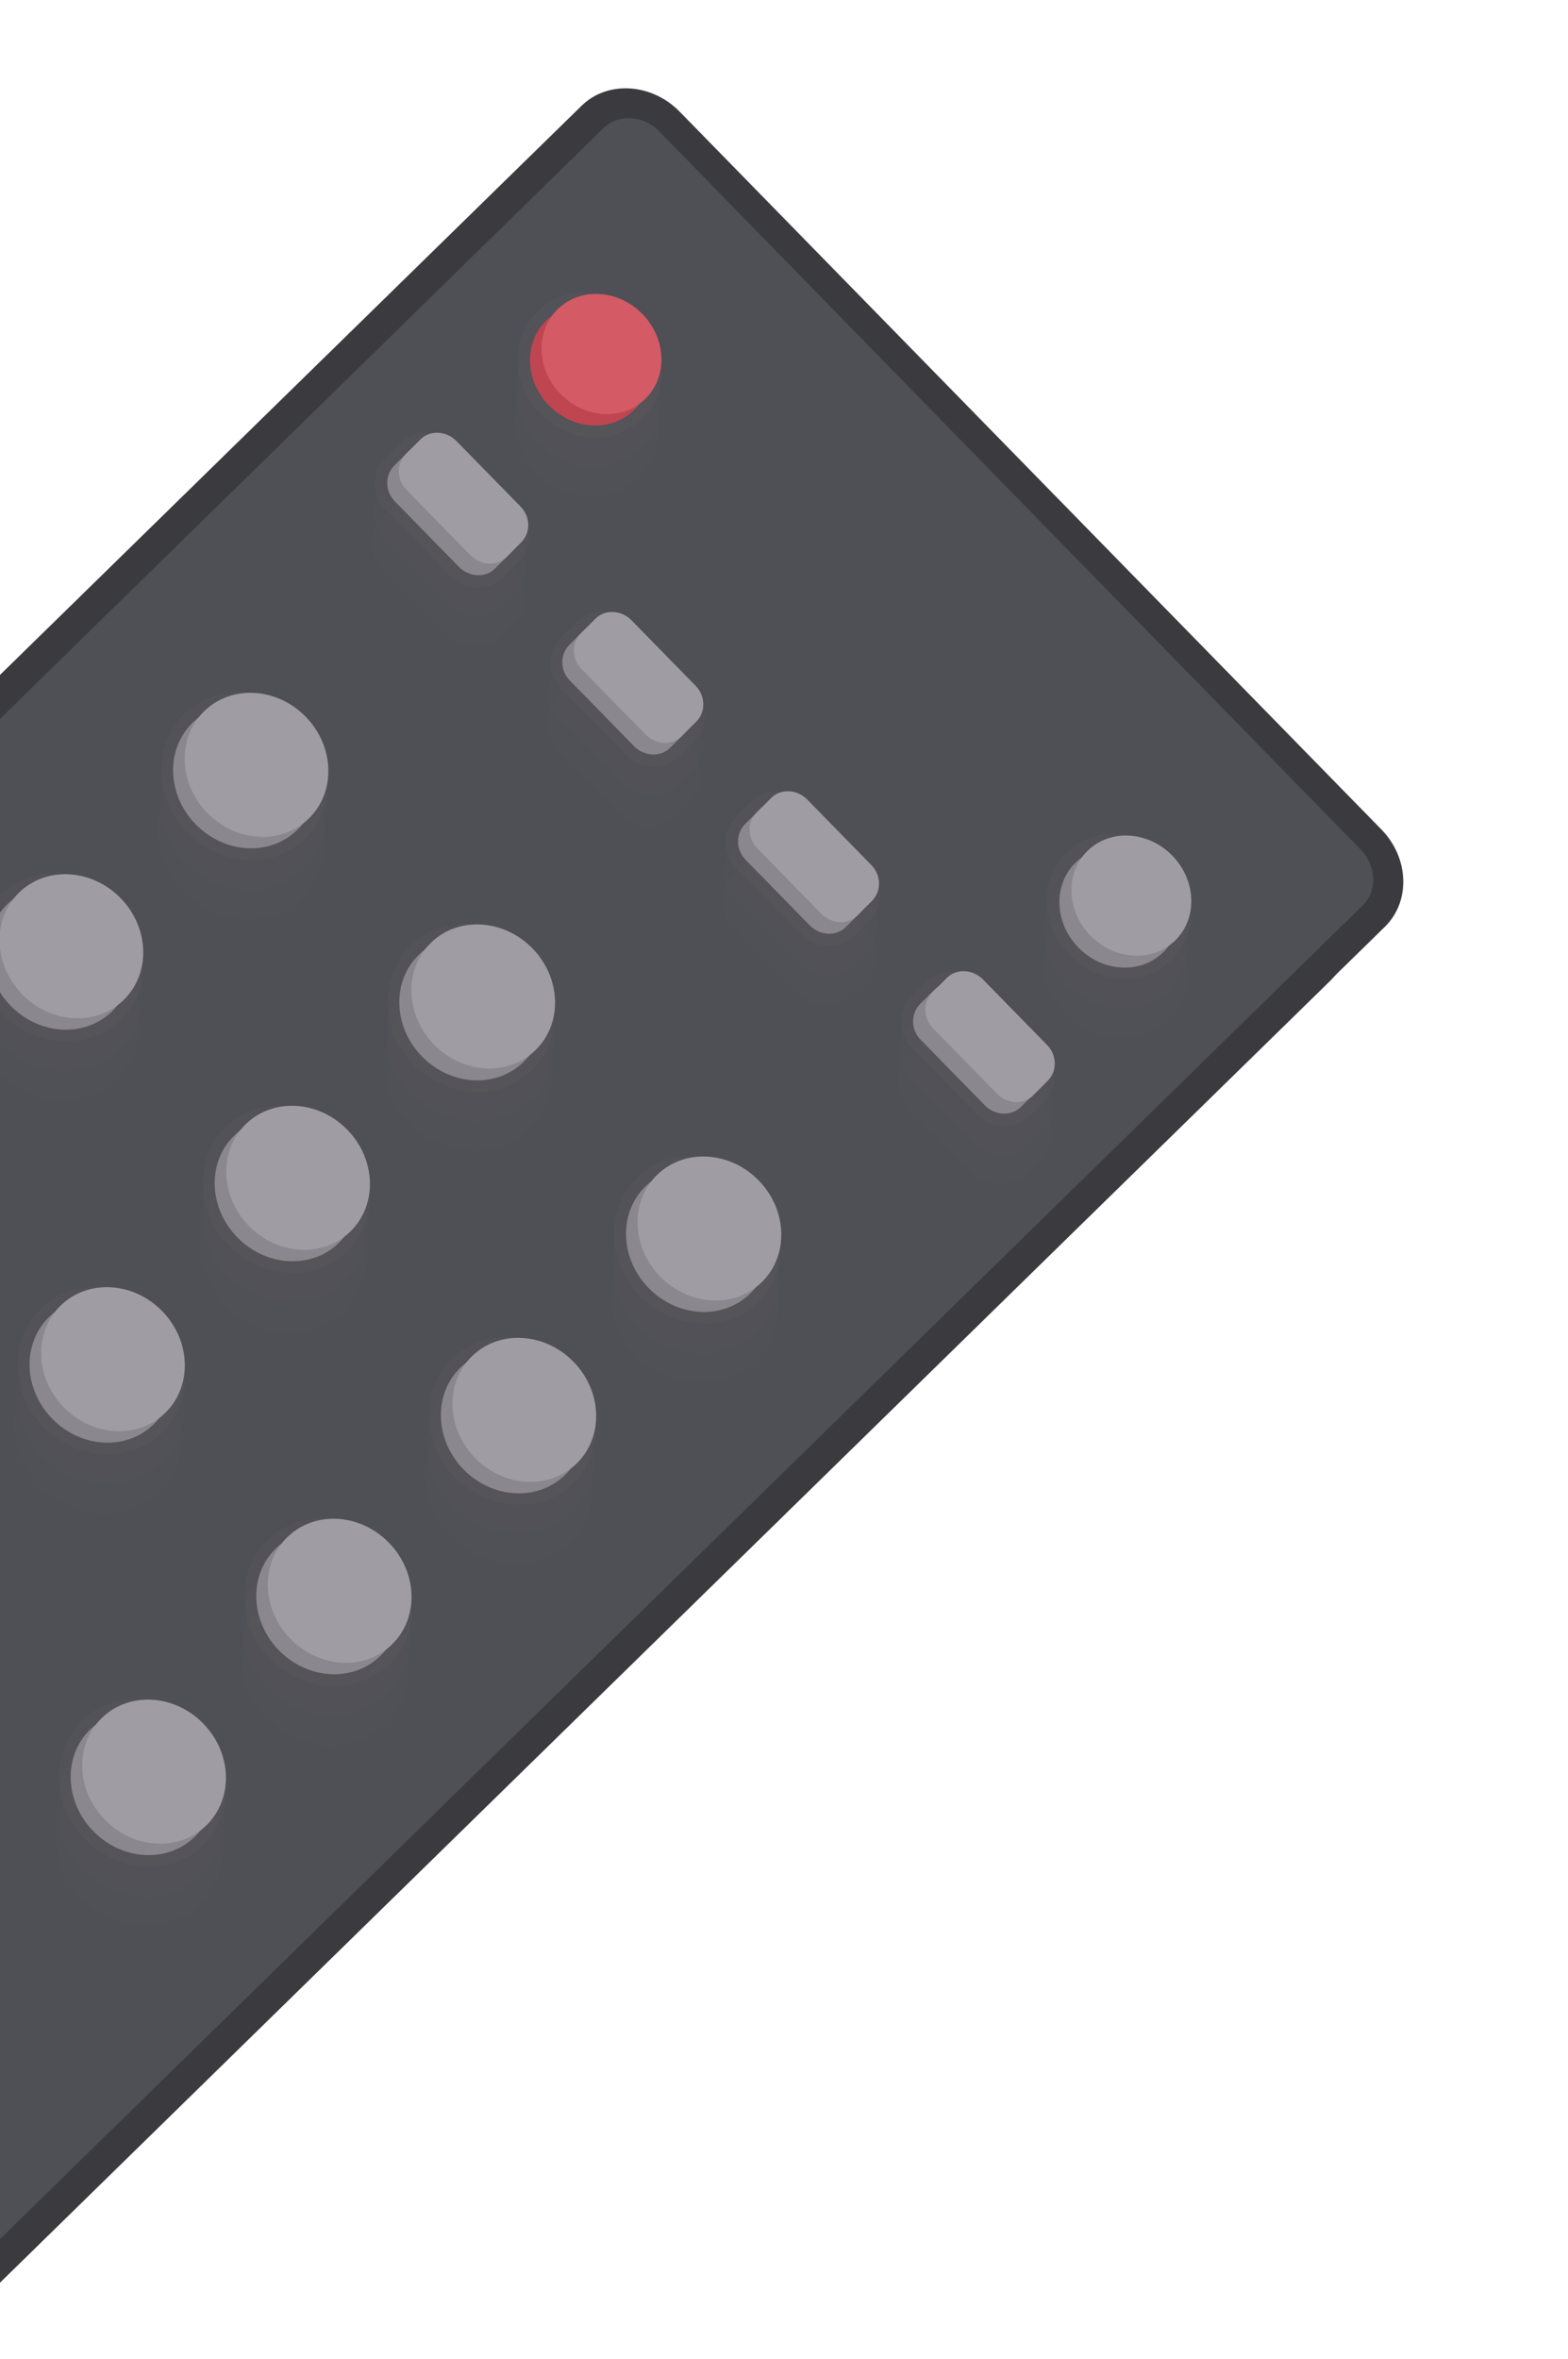 <?xml version="1.0" encoding="utf-8"?>
<!-- Generator: Adobe Illustrator 21.1.0, SVG Export Plug-In . SVG Version: 6.00 Build 0)  -->
<svg version="1.1" id="Layer_1" xmlns="http://www.w3.org/2000/svg" xmlns:xlink="http://www.w3.org/1999/xlink" x="0px" y="0px"
	 viewBox="0 0 230.2 346.1" style="enable-background:new 0 0 230.2 346.1;" xml:space="preserve">
<style type="text/css">
	.st0{fill-rule:evenodd;clip-rule:evenodd;fill:#3B3B3F;}
	.st1{fill:#3B3B3F;}
	.st2{fill-rule:evenodd;clip-rule:evenodd;fill:#4F4F56;}
	.st3{opacity:0.2;}
	.st4{fill-rule:evenodd;clip-rule:evenodd;fill:#5D5D5D;}
	.st5{opacity:0.6;}
	.st6{fill-rule:evenodd;clip-rule:evenodd;fill:#E25E5A;}
	.st7{fill-rule:evenodd;clip-rule:evenodd;fill:#3B932E;}
	.st8{fill-rule:evenodd;clip-rule:evenodd;fill:#D6B800;}
	.st9{fill-rule:evenodd;clip-rule:evenodd;fill:#3C78CE;}
	.st10{fill-rule:evenodd;clip-rule:evenodd;fill:#3E3C44;}
	.st11{fill-rule:evenodd;clip-rule:evenodd;fill:#97949C;}
	.st12{fill-rule:evenodd;clip-rule:evenodd;fill:#8A878F;}
	.st13{fill-rule:evenodd;clip-rule:evenodd;fill:#BF4550;}
	.st14{fill-rule:evenodd;clip-rule:evenodd;fill:#9F9CA4;}
	.st15{fill-rule:evenodd;clip-rule:evenodd;fill:#D45A65;}
</style>
<g>
	<g>
		<g>
			<path class="st0" d="M-277.4,385.2c-3.2-3.3-3.4-8.4-0.4-11.3L78.9,25c3-2.9,8.1-2.7,11.3,0.6L193.3,131
				c3.2,3.3,3.4,8.4,0.4,11.3L-163,491.3c-3,2.9-8.1,2.7-11.3-0.6L-277.4,385.2z"/>
			<path class="st1" d="M191.9,132.4c2.4,2.4,2.5,6.2,0.3,8.3l-356.7,348.9c-2.2,2.2-6,2-8.3-0.5L-276,383.8
				c-2.4-2.4-2.5-6.2-0.3-8.3L80.5,26.6c2.2-2.2,6-2,8.3,0.5L191.9,132.4 M194.8,129.6L91.7,24.2c-4.1-4.1-10.5-4.5-14.3-0.8
				l-356.7,348.9c-3.8,3.7-3.6,10.1,0.5,14.3l103.1,105.4c4.1,4.1,10.5,4.5,14.3,0.8l356.7-348.9C199,140.2,198.8,133.8,194.8,129.6
				L194.8,129.6z"/>
		</g>
		<g>
			<path class="st2" d="M-269.3,377.3c-3.2-3.3-3.3-8.3-0.4-11.2L87,17.2c3-2.9,8-2.6,11.2,0.6l103.1,105.4
				c3.2,3.3,3.3,8.3,0.4,11.2L-155,483.3c-3,2.9-8,2.6-11.2-0.6L-269.3,377.3z"/>
			<path class="st1" d="M199.8,124.7c2.3,2.4,2.4,6,0.3,8.1l-356.7,348.9c-2.2,2.1-5.8,1.9-8.1-0.4l-103.1-105.4
				c-2.3-2.4-2.4-6-0.3-8.1L88.6,18.8c2.2-2.1,5.8-1.9,8.1,0.4L199.8,124.7 M202.8,121.7L99.7,16.3c-4.1-4.1-10.5-4.5-14.3-0.8
				l-356.7,348.9c-3.8,3.7-3.6,10.1,0.5,14.3l103.1,105.4c4.1,4.1,10.5,4.5,14.3,0.8L203.3,136C207.1,132.3,206.9,125.9,202.8,121.7
				L202.8,121.7z"/>
		</g>
		<g>
			<g>
				<g class="st3">
					<g>
						<g class="st3">
							<path class="st4" d="M69.7,94.9c-1.5,0-3-0.6-4.1-1.7l-9.4-9.6c-2.2-2.2-2.2-5.6-0.1-7.7l2.3-2.3c0.9-0.9,2.2-1.4,3.6-1.4
								c1.5,0,3,0.6,4.1,1.7l9.4,9.6c1,1,1.6,2.4,1.7,3.8c0,1.5-0.5,2.8-1.5,3.8l-2.3,2.3C72.3,94.3,71.1,94.9,69.7,94.9z"/>
						</g>
						<g class="st3">
							<path class="st4" d="M95.5,121.2c-1.5,0-3-0.6-4.1-1.7l-9.4-9.6c-2.2-2.2-2.2-5.6-0.1-7.7l2.3-2.3c0.9-0.9,2.2-1.4,3.6-1.4
								c1.5,0,3,0.6,4.1,1.7l9.4,9.6c1,1,1.6,2.4,1.7,3.8c0,1.5-0.5,2.8-1.5,3.8l-2.3,2.3C98.1,120.7,96.8,121.2,95.5,121.2z"/>
						</g>
						<g class="st3">
							<path class="st4" d="M121.2,147.5c-1.5,0-3-0.6-4.1-1.7l-9.4-9.6c-2.2-2.2-2.2-5.6-0.1-7.7l2.3-2.3c0.9-0.9,2.2-1.4,3.6-1.4
								c1.5,0,3,0.6,4.1,1.7l9.4,9.6c1,1,1.6,2.4,1.7,3.8c0,1.5-0.5,2.8-1.5,3.8l-2.3,2.3C123.8,147,122.6,147.5,121.2,147.5z"/>
						</g>
						<g class="st3">
							<path class="st4" d="M147,173.8c-1.5,0-3-0.6-4.1-1.7l-9.4-9.6c-2.2-2.2-2.2-5.6-0.1-7.7l2.3-2.3c0.9-0.9,2.2-1.4,3.6-1.4
								c1.5,0,3,0.6,4.1,1.7l9.4,9.6c2.2,2.2,2.2,5.6,0.1,7.7l-2.3,2.3C149.6,173.3,148.3,173.8,147,173.8z"/>
						</g>
						<g class="st3">
							<path class="st4" d="M36.4,134.9c-3.5,0-6.9-1.5-9.4-4c-2.4-2.4-3.7-5.5-3.8-8.8c-0.1-3.3,1.1-6.4,3.4-8.6
								c2.1-2.1,5-3.2,8-3.2c3.5,0,6.9,1.5,9.4,4c2.4,2.4,3.7,5.5,3.8,8.8c0.1,3.3-1.1,6.4-3.4,8.6
								C42.3,133.8,39.4,134.9,36.4,134.9z"/>
						</g>
						<g class="st3">
							<path class="st4" d="M69.6,168.9c-3.5,0-6.9-1.5-9.4-4c-2.4-2.4-3.7-5.5-3.8-8.8c-0.1-3.3,1.1-6.4,3.4-8.6
								c2.1-2.1,5-3.2,8-3.2c3.5,0,6.9,1.5,9.4,4c2.4,2.4,3.7,5.5,3.8,8.8c0.1,3.3-1.1,6.4-3.4,8.6
								C75.5,167.8,72.7,168.9,69.6,168.9z"/>
						</g>
						<g class="st3">
							<path class="st4" d="M102.9,202.9c-3.5,0-6.9-1.5-9.4-4c-2.4-2.4-3.7-5.5-3.8-8.8c-0.1-3.3,1.1-6.4,3.4-8.6
								c2.1-2.1,5-3.2,8-3.2c3.5,0,6.9,1.5,9.4,4c4.9,5,5.1,12.8,0.5,17.4C108.8,201.8,105.9,202.9,102.9,202.9z"/>
						</g>
						<g class="st3">
							<path class="st4" d="M9.2,161.5c-3.5,0-6.9-1.5-9.4-4c-4.9-5-5.1-12.8-0.5-17.4c2.1-2.1,5-3.2,8-3.2c3.5,0,6.9,1.5,9.4,4
								c4.9,5,5.1,12.8,0.5,17.4C15.1,160.4,12.3,161.5,9.2,161.5z"/>
						</g>
						<g class="st3">
							<path class="st4" d="M42.5,195.5c-3.5,0-6.9-1.5-9.4-4c-2.4-2.4-3.7-5.5-3.8-8.8c-0.1-3.3,1.1-6.4,3.4-8.6
								c2.1-2.1,5-3.2,8-3.2c3.5,0,6.9,1.5,9.4,4c2.4,2.4,3.7,5.5,3.8,8.8c0.1,3.3-1.1,6.4-3.4,8.6
								C48.4,194.4,45.5,195.5,42.5,195.5z"/>
						</g>
						<g class="st3">
							<path class="st4" d="M75.7,229.5c-3.5,0-6.9-1.5-9.4-4c-4.9-5-5.1-12.8-0.5-17.4c2.1-2.1,5-3.2,8-3.2c3.5,0,6.9,1.5,9.4,4
								c4.9,5,5.1,12.8,0.5,17.4C81.6,228.4,78.8,229.5,75.7,229.5z"/>
						</g>
						<g class="st3">
							<path class="st4" d="M15.3,222.1c-3.5,0-6.9-1.5-9.4-4c-2.4-2.4-3.7-5.5-3.8-8.8c-0.1-3.3,1.1-6.4,3.4-8.6
								c2.1-2.1,5-3.2,8-3.2c3.5,0,6.9,1.5,9.4,4c4.9,5,5.1,12.8,0.5,17.4C21.2,220.9,18.4,222.1,15.3,222.1z"/>
						</g>
						<g class="st3">
							<path class="st4" d="M48.6,256.1c-3.5,0-6.9-1.5-9.4-4c-2.4-2.4-3.7-5.5-3.8-8.8c-0.1-3.3,1.1-6.4,3.4-8.6
								c2.1-2.1,5-3.2,8-3.2c3.5,0,6.9,1.5,9.4,4c2.4,2.4,3.7,5.5,3.8,8.8c0.1,3.3-1.1,6.4-3.4,8.6
								C54.5,254.9,51.6,256.1,48.6,256.1z"/>
						</g>
						<g class="st3">
							<path class="st4" d="M21.4,282.6c-3.5,0-6.9-1.5-9.4-4c-4.9-5-5.1-12.8-0.5-17.4c2.1-2.1,5-3.2,8-3.2c3.5,0,6.9,1.5,9.4,4
								c2.4,2.4,3.7,5.5,3.8,8.8c0.1,3.3-1.1,6.4-3.4,8.6C27.3,281.5,24.4,282.6,21.4,282.6z"/>
						</g>
						<g class="st3">
							<path class="st4" d="M86.9,72.9c-3,0-5.9-1.3-8.1-3.5c-2-2.1-3.2-4.8-3.3-7.6c-0.1-2.9,0.9-5.5,2.9-7.4
								c1.8-1.8,4.3-2.8,6.9-2.8c3,0,5.9,1.3,8.1,3.5c4.2,4.3,4.4,11,0.4,15C91.9,71.9,89.5,72.9,86.9,72.9z"/>
						</g>
						<g class="st3">
							<path class="st4" d="M164.6,152.3c-3,0-5.9-1.3-8.1-3.5c-4.2-4.3-4.4-11-0.4-15c1.8-1.8,4.3-2.8,6.9-2.8c3,0,5.9,1.3,8.1,3.5
								c2,2.1,3.2,4.8,3.3,7.6c0.1,2.9-0.9,5.5-2.9,7.4C169.7,151.4,167.2,152.3,164.6,152.3z"/>
						</g>
					</g>
				</g>
				<g class="st5">
					<g>
						<g class="st3">
							<path class="st4" d="M70,90.5c-1.5,0-3-0.6-4.1-1.7l-9.4-9.6c-1-1-1.6-2.4-1.7-3.8c0-1.5,0.5-2.8,1.5-3.8l2.3-2.3
								c0.9-0.9,2.2-1.4,3.6-1.4c1.5,0,3,0.6,4.1,1.7l9.4,9.6c2.2,2.2,2.2,5.6,0.1,7.7l-2.3,2.3C72.6,90,71.3,90.5,70,90.5z"/>
						</g>
						<g class="st3">
							<path class="st4" d="M95.7,116.8c-1.5,0-3-0.6-4.1-1.7l-9.4-9.6c-2.2-2.2-2.2-5.6-0.1-7.7l2.3-2.3c0.9-0.9,2.2-1.4,3.6-1.4
								c1.5,0,3,0.6,4.1,1.7l9.4,9.6c2.2,2.2,2.2,5.6,0.1,7.7l-2.3,2.3C98.4,116.3,97.1,116.8,95.7,116.8z"/>
						</g>
						<g class="st3">
							<path class="st4" d="M121.5,143.2c-1.5,0-3-0.6-4.1-1.7l-9.4-9.6c-2.2-2.2-2.2-5.6-0.1-7.7l2.3-2.3c0.9-0.9,2.2-1.4,3.6-1.4
								c1.5,0,3,0.6,4.1,1.7l9.4,9.6c2.2,2.2,2.2,5.6,0.1,7.7l-2.3,2.3C124.1,142.7,122.8,143.2,121.5,143.2z"/>
						</g>
						<g class="st3">
							<path class="st4" d="M147.2,169.5c-1.5,0-3-0.6-4.1-1.7l-9.4-9.6c-1-1-1.6-2.4-1.7-3.8c0-1.5,0.5-2.8,1.5-3.8l2.3-2.3
								c0.9-0.9,2.2-1.4,3.6-1.4c1.5,0,3,0.6,4.1,1.7l9.4,9.6c2.2,2.2,2.2,5.6,0.1,7.7l-2.3,2.3C149.9,169,148.6,169.5,147.2,169.5z
								"/>
						</g>
						<g class="st3">
							<path class="st4" d="M36.6,130.6c-3.5,0-6.9-1.5-9.4-4c-2.4-2.4-3.7-5.5-3.8-8.8c-0.1-3.3,1.1-6.4,3.4-8.6
								c2.1-2.1,5-3.2,8-3.2c3.5,0,6.9,1.5,9.4,4c2.4,2.4,3.7,5.5,3.8,8.8c0.1,3.3-1.1,6.4-3.4,8.6
								C42.5,129.4,39.7,130.6,36.6,130.6z"/>
						</g>
						<g class="st3">
							<path class="st4" d="M69.9,164.6c-3.5,0-6.9-1.5-9.4-4c-4.9-5-5.1-12.8-0.5-17.4c2.1-2.1,5-3.2,8-3.2c3.5,0,6.9,1.5,9.4,4
								c2.4,2.4,3.7,5.5,3.8,8.8c0.1,3.3-1.1,6.4-3.4,8.6C75.8,163.4,72.9,164.6,69.9,164.6z"/>
						</g>
						<g class="st3">
							<path class="st4" d="M103.1,198.6c-3.5,0-6.9-1.5-9.4-4c-4.9-5-5.1-12.8-0.5-17.4c2.1-2.1,5-3.2,8-3.2c3.5,0,6.9,1.5,9.4,4
								c2.4,2.4,3.7,5.5,3.8,8.8c0.1,3.3-1.1,6.4-3.4,8.6C109,197.4,106.2,198.6,103.1,198.6z"/>
						</g>
						<g class="st3">
							<path class="st4" d="M9.5,157.1c-3.5,0-6.9-1.5-9.4-4c-2.4-2.4-3.7-5.5-3.8-8.8c-0.1-3.3,1.1-6.4,3.4-8.6
								c2.1-2.1,5-3.2,8-3.2c3.5,0,6.9,1.5,9.4,4c2.4,2.4,3.7,5.5,3.8,8.8c0.1,3.3-1.1,6.4-3.4,8.6C15.4,156,12.5,157.1,9.5,157.1z"
								/>
						</g>
						<g class="st3">
							<path class="st4" d="M42.7,191.1c-3.5,0-6.9-1.5-9.4-4c-4.9-5-5.1-12.8-0.5-17.4c2.1-2.1,5-3.2,8-3.2c3.5,0,6.9,1.5,9.4,4
								c2.4,2.4,3.7,5.5,3.8,8.8c0.1,3.3-1.1,6.4-3.4,8.6C48.6,190,45.8,191.1,42.7,191.1z"/>
						</g>
						<g class="st3">
							<path class="st4" d="M76,225.1c-3.5,0-6.9-1.5-9.4-4c-4.9-5-5.1-12.8-0.5-17.4c2.1-2.1,5-3.2,8-3.2c3.5,0,6.9,1.5,9.4,4
								c2.4,2.4,3.7,5.5,3.8,8.8c0.1,3.3-1.1,6.4-3.4,8.6C81.9,224,79,225.1,76,225.1z"/>
						</g>
						<g class="st3">
							<path class="st4" d="M15.6,217.7c-3.5,0-6.9-1.5-9.4-4c-2.4-2.4-3.7-5.5-3.8-8.8c-0.1-3.3,1.1-6.4,3.4-8.6
								c2.1-2.1,5-3.2,8-3.2c3.5,0,6.9,1.5,9.4,4c4.9,5,5.1,12.8,0.5,17.4C21.5,216.6,18.6,217.7,15.6,217.7z"/>
						</g>
						<g class="st3">
							<path class="st4" d="M48.8,251.7c-3.5,0-6.9-1.5-9.4-4c-2.4-2.4-3.7-5.5-3.8-8.8c-0.1-3.3,1.1-6.4,3.4-8.6
								c2.1-2.1,5-3.2,8-3.2c3.5,0,6.9,1.5,9.4,4c4.9,5,5.1,12.8,0.5,17.4C54.7,250.6,51.9,251.7,48.8,251.7z"/>
						</g>
						<g class="st3">
							<path class="st4" d="M21.6,278.3c-3.5,0-6.9-1.5-9.4-4c-2.4-2.4-3.7-5.5-3.8-8.8c-0.1-3.3,1.1-6.4,3.4-8.6
								c2.1-2.1,5-3.2,8-3.2c3.5,0,6.9,1.5,9.4,4c2.4,2.4,3.7,5.5,3.8,8.8c0.1,3.3-1.1,6.4-3.4,8.6
								C27.5,277.2,24.7,278.3,21.6,278.3z"/>
						</g>
						<g class="st3">
							<path class="st4" d="M87.1,68.5c-3,0-5.9-1.3-8.1-3.5c-2-2.1-3.2-4.8-3.3-7.6c-0.1-2.9,0.9-5.5,2.9-7.4
								c1.8-1.8,4.3-2.8,6.9-2.8c3,0,5.9,1.3,8.1,3.5c2,2.1,3.2,4.8,3.3,7.6c0.1,2.9-0.9,5.5-2.9,7.4C92.2,67.5,89.7,68.5,87.1,68.5
								z"/>
						</g>
						<g class="st3">
							<path class="st4" d="M164.8,148c-3,0-5.9-1.3-8.1-3.5c-4.2-4.3-4.4-11-0.4-15c1.8-1.8,4.3-2.8,6.9-2.8c3,0,5.9,1.3,8.1,3.5
								c4.2,4.3,4.4,11,0.4,15C169.9,147,167.5,148,164.8,148z"/>
						</g>
					</g>
				</g>
				<g>
					<g>
						<g class="st3">
							<path class="st4" d="M70.2,86.2c-1.5,0-3-0.6-4.1-1.7l-9.4-9.6c-2.2-2.2-2.2-5.6-0.1-7.7l2.3-2.3c0.9-0.9,2.2-1.4,3.6-1.4
								c1.5,0,3,0.6,4.1,1.7l9.4,9.6c1,1,1.6,2.4,1.7,3.8c0,1.5-0.5,2.8-1.5,3.8l-2.3,2.3C72.9,85.7,71.6,86.2,70.2,86.2z"/>
						</g>
						<g class="st3">
							<path class="st4" d="M96,112.5c-1.5,0-3-0.6-4.1-1.7l-9.4-9.6c-2.2-2.2-2.2-5.6-0.1-7.7l2.3-2.3c0.9-0.9,2.2-1.4,3.6-1.4
								c1.5,0,3,0.6,4.1,1.7l9.4,9.6c2.2,2.2,2.2,5.6,0.1,7.7l-2.3,2.3C98.6,112,97.3,112.5,96,112.5z"/>
						</g>
						<g class="st3">
							<path class="st4" d="M121.7,138.8c-1.5,0-3-0.6-4.1-1.7l-9.4-9.6c-2.2-2.2-2.2-5.6-0.1-7.7l2.3-2.3c0.9-0.9,2.2-1.4,3.6-1.4
								c1.5,0,3,0.6,4.1,1.7l9.4,9.6c1,1,1.6,2.4,1.7,3.8c0,1.5-0.5,2.8-1.5,3.8l-2.3,2.3C124.4,138.3,123.1,138.8,121.7,138.8z"/>
						</g>
						<g class="st3">
							<path class="st4" d="M147.5,165.2c-1.5,0-3-0.6-4.1-1.7l-9.4-9.6c-1-1-1.6-2.4-1.7-3.8c0-1.5,0.5-2.8,1.5-3.8l2.3-2.3
								c0.9-0.9,2.2-1.4,3.6-1.4c1.5,0,3,0.6,4.1,1.7l9.4,9.6c2.2,2.2,2.2,5.6,0.1,7.7l-2.3,2.3
								C150.1,164.6,148.8,165.2,147.5,165.2z"/>
						</g>
						<g class="st3">
							<path class="st4" d="M36.9,126.2c-3.5,0-6.9-1.5-9.4-4c-4.9-5-5.1-12.8-0.5-17.4c2.1-2.1,5-3.2,8-3.2c3.5,0,6.9,1.5,9.4,4
								c2.4,2.4,3.7,5.5,3.8,8.8c0.1,3.3-1.1,6.4-3.4,8.6C42.8,125.1,39.9,126.2,36.9,126.2z"/>
						</g>
						<g class="st3">
							<path class="st4" d="M70.1,160.2c-3.5,0-6.9-1.5-9.4-4c-2.4-2.4-3.7-5.5-3.8-8.8c-0.1-3.3,1.1-6.4,3.4-8.6
								c2.1-2.1,5-3.2,8-3.2c3.5,0,6.9,1.5,9.4,4c2.4,2.4,3.7,5.5,3.8,8.8c0.1,3.3-1.1,6.4-3.4,8.6C76,159.1,73.2,160.2,70.1,160.2z
								"/>
						</g>
						<g class="st3">
							<path class="st4" d="M103.4,194.2c-3.5,0-6.9-1.5-9.4-4c-4.9-5-5.1-12.8-0.5-17.4c2.1-2.1,5-3.2,8-3.2c3.5,0,6.9,1.5,9.4,4
								c4.9,5,5.1,12.8,0.5,17.4C109.3,193.1,106.5,194.2,103.4,194.2z"/>
						</g>
						<g class="st3">
							<path class="st4" d="M9.7,152.8c-3.5,0-6.9-1.5-9.4-4c-2.4-2.4-3.7-5.5-3.8-8.8c-0.1-3.3,1.1-6.4,3.4-8.6
								c2.1-2.1,5-3.2,8-3.2c3.5,0,6.9,1.5,9.4,4c4.9,5,5.1,12.8,0.5,17.4C15.6,151.7,12.8,152.8,9.7,152.8z"/>
						</g>
						<g class="st3">
							<path class="st4" d="M43,186.8c-3.5,0-6.9-1.5-9.4-4c-4.9-5-5.1-12.8-0.5-17.4c2.1-2.1,5-3.2,8-3.2c3.5,0,6.9,1.5,9.4,4
								c2.4,2.4,3.7,5.5,3.8,8.8c0.1,3.3-1.1,6.4-3.4,8.6C48.9,185.7,46,186.8,43,186.8z"/>
						</g>
						<g class="st3">
							<path class="st4" d="M76.2,220.8c-3.5,0-6.9-1.5-9.4-4c-4.9-5-5.1-12.8-0.5-17.4c2.1-2.1,5-3.2,8-3.2c3.5,0,6.9,1.5,9.4,4
								c4.9,5,5.1,12.8,0.5,17.4C82.1,219.7,79.3,220.8,76.2,220.8z"/>
						</g>
						<g class="st3">
							<path class="st4" d="M15.8,213.4c-3.5,0-6.9-1.5-9.4-4c-2.4-2.4-3.7-5.5-3.8-8.8c-0.1-3.3,1.1-6.4,3.4-8.6
								c2.1-2.1,5-3.2,8-3.2c3.5,0,6.9,1.5,9.4,4c2.4,2.4,3.7,5.5,3.8,8.8c0.1,3.3-1.1,6.4-3.4,8.6
								C21.7,212.2,18.9,213.4,15.8,213.4z"/>
						</g>
						<g class="st3">
							<path class="st4" d="M49.1,247.4c-3.5,0-6.9-1.5-9.4-4c-2.4-2.4-3.7-5.5-3.8-8.8c-0.1-3.3,1.1-6.4,3.4-8.6
								c2.1-2.1,5-3.2,8-3.2c3.5,0,6.9,1.5,9.4,4c4.9,5,5.1,12.8,0.5,17.4C55,246.2,52.1,247.4,49.1,247.4z"/>
						</g>
						<g class="st3">
							<path class="st4" d="M-11.4,239.9c-3.5,0-6.9-1.5-9.4-4c-2.4-2.4-3.7-5.5-3.8-8.8c-0.1-3.3,1.1-6.4,3.4-8.6
								c2.1-2.1,5-3.2,8-3.2c3.5,0,6.9,1.5,9.4,4c4.9,5,5.1,12.8,0.5,17.4C-5.5,238.8-8.3,239.9-11.4,239.9z"/>
						</g>
						<g class="st3">
							<path class="st4" d="M21.9,273.9c-3.5,0-6.9-1.5-9.4-4c-4.9-5-5.1-12.8-0.5-17.4c2.1-2.1,5-3.2,8-3.2c3.5,0,6.9,1.5,9.4,4
								c2.4,2.4,3.7,5.5,3.8,8.8c0.1,3.3-1.1,6.4-3.4,8.6C27.8,272.8,25,273.9,21.9,273.9z"/>
						</g>
						<g class="st3">
							<path class="st4" d="M87.4,64.2c-3,0-5.9-1.3-8.1-3.5c-2-2.1-3.2-4.8-3.3-7.6c-0.1-2.9,0.9-5.5,2.9-7.4
								c1.8-1.8,4.3-2.8,6.9-2.8c3,0,5.9,1.3,8.1,3.5c2,2.1,3.2,4.8,3.3,7.6c0.1,2.9-0.9,5.5-2.9,7.4C92.4,63.2,90,64.2,87.4,64.2z"
								/>
						</g>
						<g class="st3">
							<path class="st4" d="M165.1,143.6c-3,0-5.9-1.3-8.1-3.5c-2-2.1-3.2-4.8-3.3-7.6c-0.1-2.9,0.9-5.5,2.9-7.4
								c1.8-1.8,4.3-2.8,6.9-2.8c3,0,5.9,1.3,8.1,3.5c2,2.1,3.2,4.8,3.3,7.6c0.1,2.9-0.9,5.5-2.9,7.4
								C170.2,142.7,167.7,143.6,165.1,143.6z"/>
						</g>
					</g>
				</g>
			</g>
		</g>
	</g>
	<g>
		<path class="st12" d="M72.6,83.5c-1.4,1.3-3.7,1.2-5.2-0.3L58,73.6c-1.5-1.5-1.5-3.8-0.2-5.2l2.3-2.3c1.4-1.3,3.7-1.2,5.2,0.3
			l9.4,9.6c1.5,1.5,1.5,3.8,0.2,5.2L72.6,83.5z"/>
		<path class="st12" d="M98.3,109.8c-1.4,1.3-3.7,1.2-5.2-0.3l-9.4-9.6c-1.5-1.5-1.5-3.8-0.2-5.2l2.3-2.3c1.4-1.3,3.7-1.2,5.2,0.3
			l9.4,9.6c1.5,1.5,1.5,3.8,0.2,5.2L98.3,109.8z"/>
		<path class="st12" d="M124.1,136.1c-1.4,1.3-3.7,1.2-5.2-0.3l-9.4-9.6c-1.5-1.5-1.5-3.8-0.2-5.2l2.3-2.3c1.4-1.3,3.7-1.2,5.2,0.3
			l9.4,9.6c1.5,1.5,1.5,3.8,0.2,5.2L124.1,136.1z"/>
		<path class="st12" d="M149.8,162.5c-1.4,1.3-3.7,1.2-5.2-0.3l-9.4-9.6c-1.5-1.5-1.5-3.8-0.2-5.2l2.3-2.3c1.4-1.3,3.7-1.2,5.2,0.3
			l9.4,9.6c1.5,1.5,1.5,3.8,0.2,5.2L149.8,162.5z"/>
		<ellipse transform="matrix(0.715 -0.699 0.699 0.715 -69.397 57.628)" class="st12" cx="36" cy="113.9" rx="10.1" ry="11"/>
		
			<ellipse transform="matrix(0.715 -0.699 0.699 0.715 -83.69 90.576)" class="st12" cx="69.2" cy="147.9" rx="10.1" ry="11"/>
		
			<ellipse transform="matrix(0.715 -0.699 0.699 0.715 -97.983 123.522)" class="st12" cx="102.5" cy="181.9" rx="10.1" ry="11"/>
		
			<ellipse transform="matrix(0.715 -0.699 0.699 0.715 -95.721 46.209)" class="st12" cx="8.8" cy="140.5" rx="10.1" ry="11"/>
		
			<ellipse transform="matrix(0.715 -0.699 0.699 0.715 -110.014 79.156)" class="st12" cx="42.1" cy="174.5" rx="10.1" ry="11"/>
		
			<ellipse transform="matrix(0.715 -0.699 0.699 0.715 -124.307 112.103)" class="st12" cx="75.3" cy="208.5" rx="10.1" ry="11"/>
		
			<ellipse transform="matrix(0.715 -0.699 0.699 0.715 -136.337 67.737)" class="st12" cx="14.9" cy="201.1" rx="10.1" ry="11"/>
		
			<ellipse transform="matrix(0.715 -0.699 0.699 0.715 -150.63 100.684)" class="st12" cx="48.2" cy="235.1" rx="10.1" ry="11"/>
		<ellipse transform="matrix(0.715 -0.699 0.699 0.715 -176.953 89.264)" class="st12" cx="21" cy="261.6" rx="10.1" ry="11"/>
		
			<ellipse transform="matrix(0.715 -0.699 0.699 0.715 -12.778 75.832)" class="st13" cx="86.6" cy="53.6" rx="8.4" ry="9.2"/>
		
			<ellipse transform="matrix(0.715 -0.699 0.699 0.715 -46.185 152.84)" class="st12" cx="164.3" cy="133.1" rx="8.4" ry="9.2"/>
	</g>
	<g>
		<path class="st14" d="M74.3,81.8c-1.4,1.3-3.7,1.2-5.2-0.3l-9.4-9.6c-1.5-1.5-1.5-3.8-0.2-5.2l2.3-2.3c1.4-1.3,3.7-1.2,5.2,0.3
			l9.4,9.6c1.5,1.5,1.5,3.8,0.2,5.2L74.3,81.8z"/>
		<path class="st14" d="M100,108.1c-1.4,1.3-3.7,1.2-5.2-0.3l-9.4-9.6c-1.5-1.5-1.5-3.8-0.2-5.2l2.3-2.3c1.4-1.3,3.7-1.2,5.2,0.3
			l9.4,9.6c1.5,1.5,1.5,3.8,0.2,5.2L100,108.1z"/>
		<path class="st14" d="M125.8,134.4c-1.4,1.3-3.7,1.2-5.2-0.3l-9.4-9.6c-1.5-1.5-1.5-3.8-0.2-5.2l2.3-2.3c1.4-1.3,3.7-1.2,5.2,0.3
			l9.4,9.6c1.5,1.5,1.5,3.8,0.2,5.2L125.8,134.4z"/>
		<path class="st14" d="M151.6,160.8c-1.4,1.3-3.7,1.2-5.2-0.3l-9.4-9.6c-1.5-1.5-1.5-3.8-0.2-5.2l2.3-2.3c1.4-1.3,3.7-1.2,5.2,0.3
			l9.4,9.6c1.5,1.5,1.5,3.8,0.2,5.2L151.6,160.8z"/>
		
			<ellipse transform="matrix(0.715 -0.699 0.699 0.715 -67.724 58.354)" class="st14" cx="37.7" cy="112.2" rx="10.1" ry="11"/>
		<ellipse transform="matrix(0.715 -0.699 0.699 0.715 -82.017 91.302)" class="st14" cx="71" cy="146.2" rx="10.1" ry="11"/>
		
			<ellipse transform="matrix(0.715 -0.699 0.699 0.715 -96.309 124.249)" class="st14" cx="104.2" cy="180.2" rx="10.1" ry="11"/>
		
			<ellipse transform="matrix(0.715 -0.699 0.699 0.715 -94.047 46.935)" class="st14" cx="10.5" cy="138.8" rx="10.1" ry="11"/>
		
			<ellipse transform="matrix(0.715 -0.699 0.699 0.715 -108.341 79.882)" class="st14" cx="43.8" cy="172.8" rx="10.1" ry="11"/>
		
			<ellipse transform="matrix(0.715 -0.699 0.699 0.715 -122.633 112.829)" class="st14" cx="77" cy="206.8" rx="10.1" ry="11"/>
		
			<ellipse transform="matrix(0.715 -0.699 0.699 0.715 -134.664 68.463)" class="st14" cx="16.6" cy="199.4" rx="10.1" ry="11"/>
		
			<ellipse transform="matrix(0.715 -0.699 0.699 0.715 -148.956 101.409)" class="st14" cx="49.9" cy="233.4" rx="10.1" ry="11"/>
		
			<ellipse transform="matrix(0.715 -0.699 0.699 0.715 -175.28 89.99)" class="st14" cx="22.7" cy="259.9" rx="10.1" ry="11"/>
		
			<ellipse transform="matrix(0.715 -0.699 0.699 0.715 -11.104 76.558)" class="st15" cx="88.3" cy="51.9" rx="8.4" ry="9.2"/>
		
			<ellipse transform="matrix(0.715 -0.699 0.699 0.715 -44.511 153.566)" class="st14" cx="166.1" cy="131.4" rx="8.4" ry="9.2"/>
	</g>
</g>
</svg>
